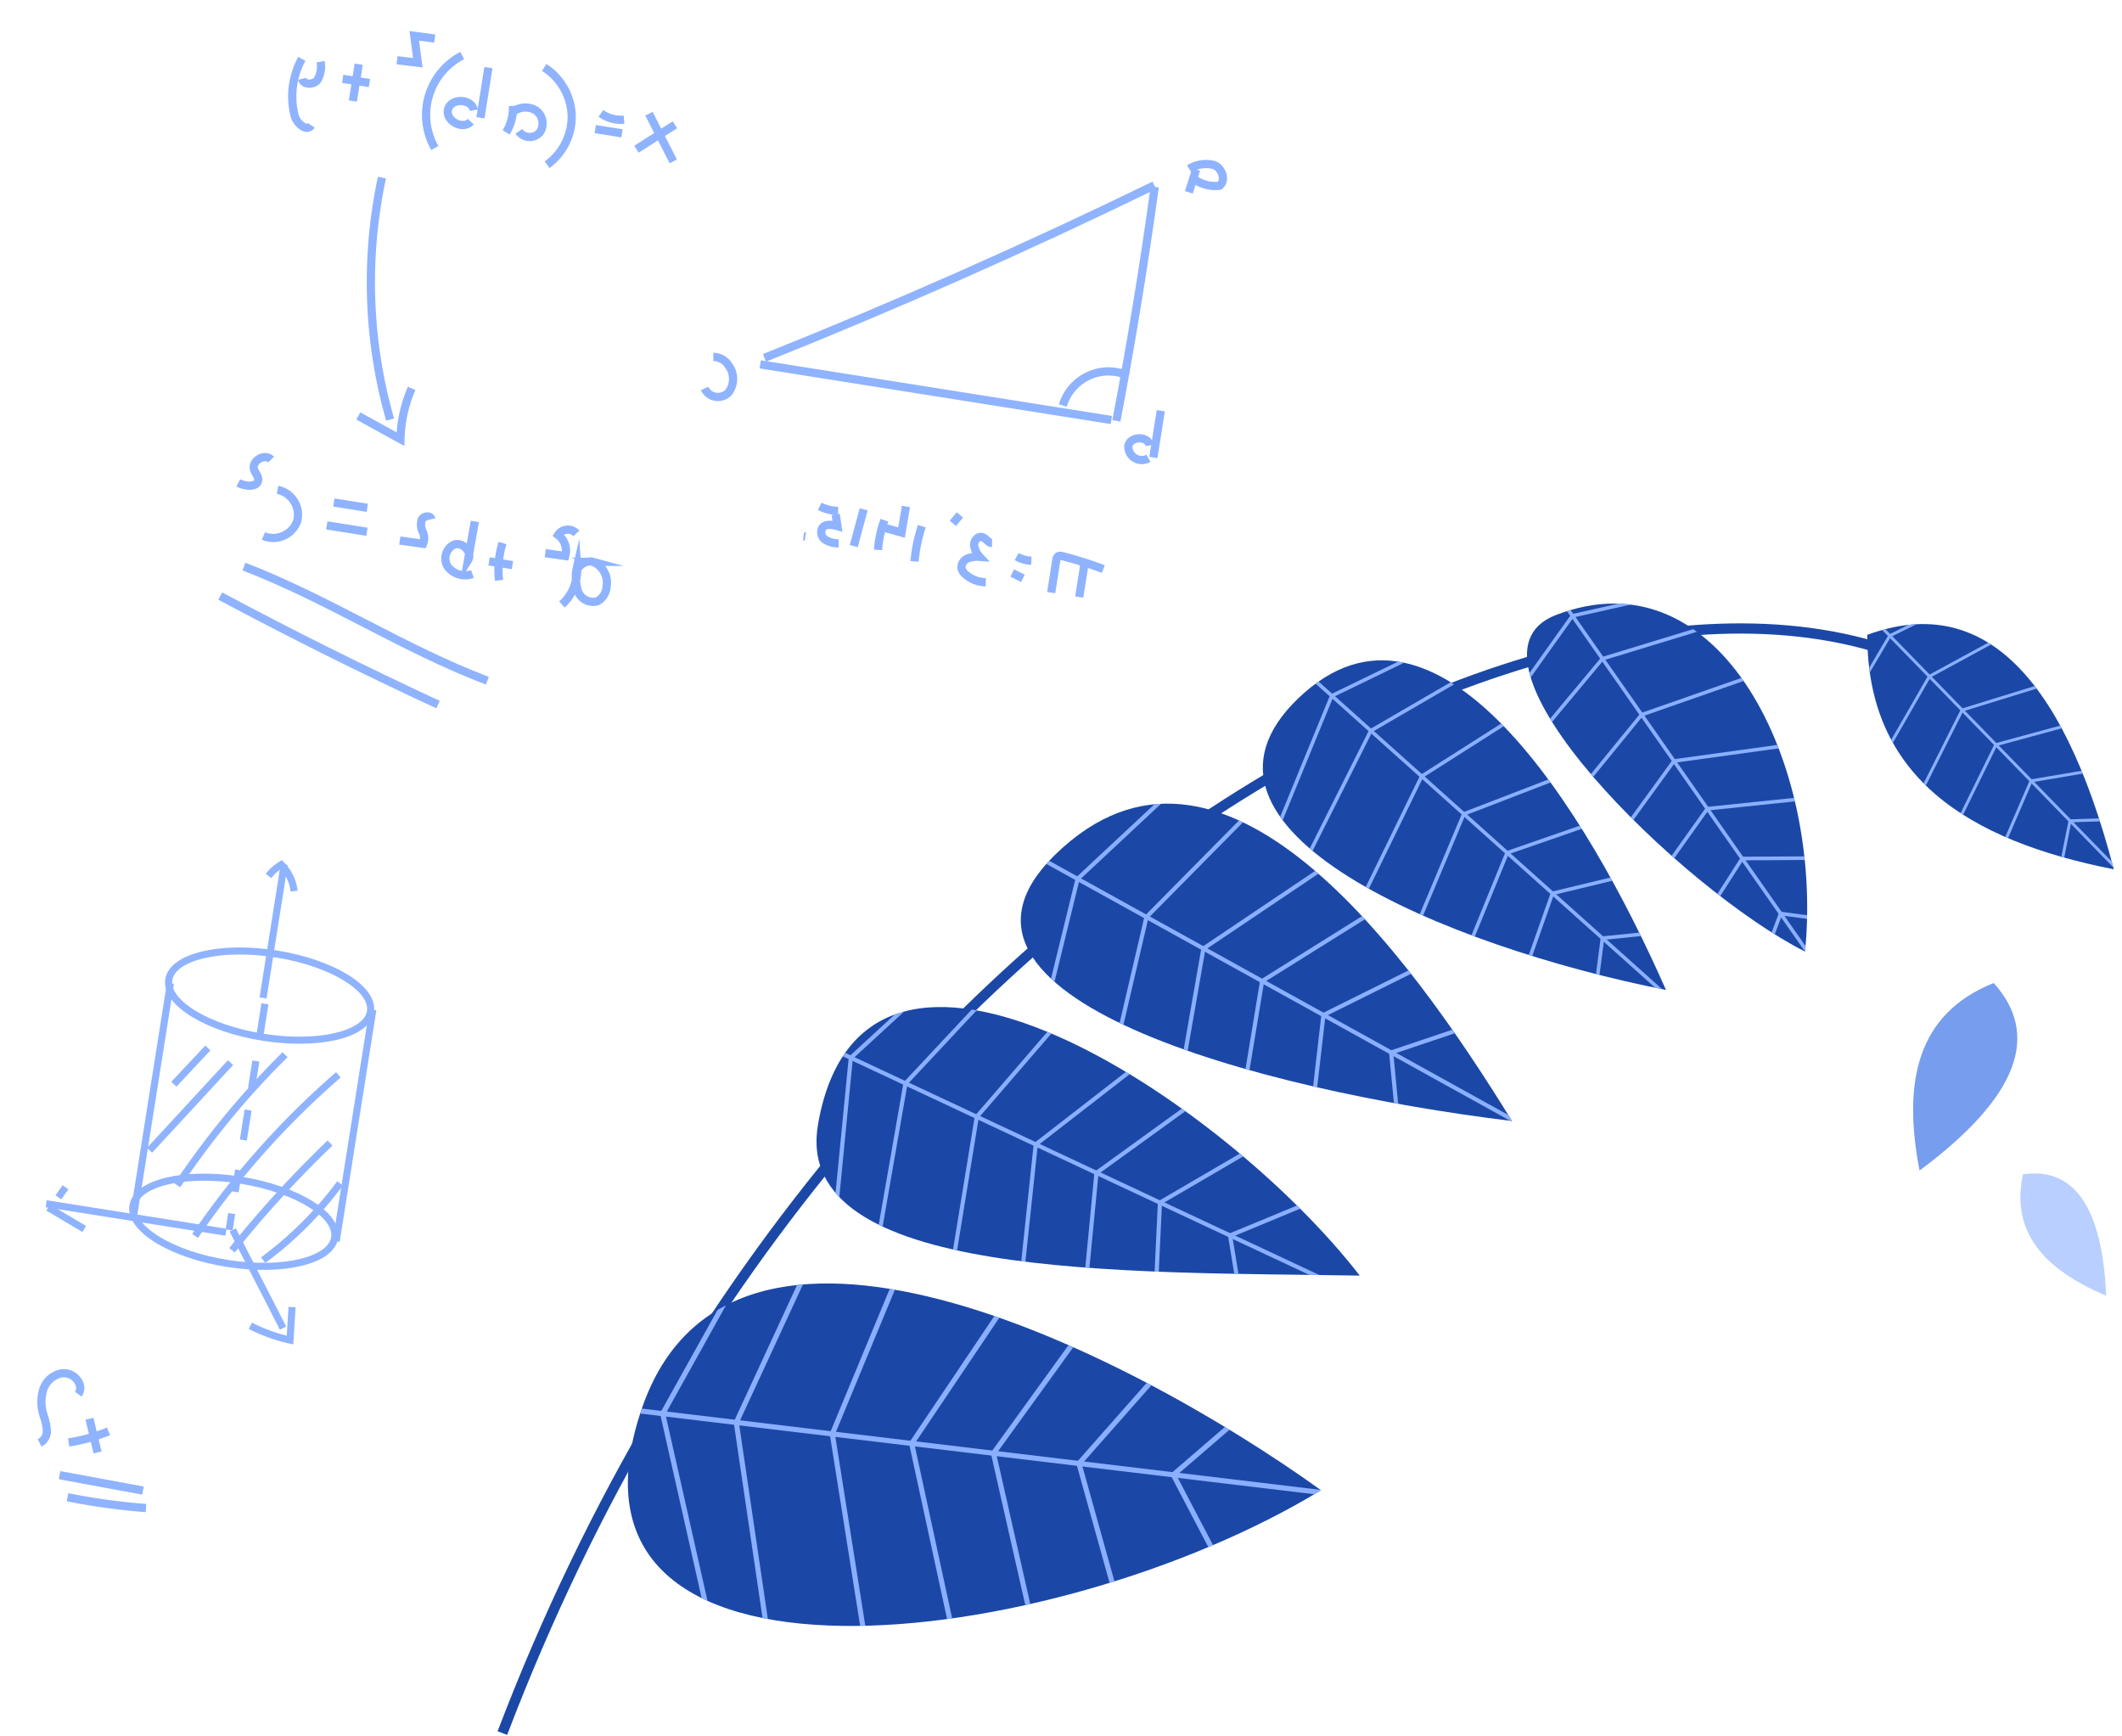 <svg xmlns="http://www.w3.org/2000/svg" xmlns:xlink="http://www.w3.org/1999/xlink" width="258" height="211" viewBox="0 0 258 211"><defs><style>.a{fill:#fff;}.b,.d,.e,.g,.j,.l,.o,.r{fill:none;}.c{clip-path:url(#a);}.d,.e{stroke:#8fb3ff;}.d,.e,.g,.j,.l,.o,.r{stroke-miterlimit:10;}.e{stroke-width:0.858px;}.f{clip-path:url(#b);}.g{stroke:#1b48a7;stroke-width:1.242px;}.h{fill:#1b48a7;}.i{clip-path:url(#c);}.j,.l,.o,.r{stroke:#8aafff;}.j{stroke-width:0.621px;}.k{clip-path:url(#d);}.l{stroke-width:0.506px;}.m{clip-path:url(#e);}.n{clip-path:url(#f);}.o{stroke-width:0.439px;}.p{clip-path:url(#g);}.q{clip-path:url(#h);}.r{stroke-width:0.364px;}.s{fill:#779dee;}.t{fill:#b8cfff;}</style><clipPath id="a"><rect class="a" width="258" height="211" transform="translate(0.1)"></rect></clipPath><clipPath id="b"><rect class="a" width="198" height="139" transform="translate(0.1)"></rect></clipPath><clipPath id="c"><path class="b" d="M83.516,33.584C48.5,48.7-14.763,47.494,3.122,12.262,18.062-17.164,61.953,13,83.516,33.584Z"></path></clipPath><clipPath id="d"><path class="b" d="M.579,12.213c10.008-31,49.331,4.048,62.656,27.4C35.308,35.214-5.333,30.532.579,12.213Z"></path></clipPath><clipPath id="e"><path class="b" d="M5.365,4.372C-14.694,19.019,25.8,36.211,55.818,44.2,46.06,21.919,27.992-12.154,5.365,4.372Z"></path></clipPath><clipPath id="f"><path class="b" d="M5.52,3.284C-13.063,16.712,19.136,35.653,44.86,44.612,38.388,21.7,24.472-10.408,5.52,3.284Z"></path></clipPath><clipPath id="g"><path class="b" d="M28.534,45.3C33.926,23.108,25.142-4.3,4.224.569-9.905,3.86,14.807,35.784,28.534,45.3Z"></path></clipPath><clipPath id="h"><path class="b" d="M.338.509c13.828-2.964,22.748,6.922,25.71,32.4C8.912,26.969-2.105,17.557.338.509Z"></path></clipPath></defs><g class="c" transform="translate(-0.1)"><g transform="translate(0.255 0.854)"><g transform="translate(28.502) rotate(9)"><g transform="translate(63.563 0.316)"><path class="d" d="M.157,0Q.451,14.41,0,28.821" transform="translate(50.066 3.801)"></path><path class="d" d="M43.223,0H0" transform="translate(6.22 32.616)"></path><path class="d" d="M43.532,0Q22.288,14.851,0,28.132" transform="translate(6.608 3.62)"></path><path class="d" d="M7.3.249A5.8,5.8,0,0,0,0,5.07" transform="translate(43.34 26.728)"></path><path class="d" d="M0,.981A3.873,3.873,0,0,1,2.928.053C3.958.281,4.693,1.688,3.953,2.44a4.487,4.487,0,0,1-3.16-.312" transform="translate(54.013)"></path><path class="d" d="M.437,0Q.218,1.439,0,2.878" transform="translate(54.424 0.929)"></path><path class="d" d="M0,0V5.763" transform="translate(55.206 30.558)"></path><path class="d" d="M2.549.689C2.167-.469.053-.068,0,1.151a1.639,1.639,0,0,0,2.648,1.1" transform="translate(51.976 34.258)"></path><path class="d" d="M.445.039A2.21,2.21,0,0,1,2.413.753,2.7,2.7,0,0,1,2.95,4.016,1.785,1.785,0,0,1,0,3.994" transform="translate(0 32.57)"></path></g><g transform="translate(8.373)"><path class="d" d="M4.154,0,0,3.663" transform="translate(42.457 5.785)"></path><path class="d" d="M0,0,3.825,5.264" transform="translate(43.284 4.95)"></path><path class="d" d="M2.9.318A4.256,4.256,0,0,1,0,0" transform="translate(37.504 5.825)"></path><path class="d" d="M3.294,0H0" transform="translate(37.123 7.821)"></path><path class="d" d="M0,0A7.24,7.24,0,0,1,4.212,5.225a7.242,7.242,0,0,1-2.014,6.4" transform="translate(29.824 1.388)"></path><path class="d" d="M0,.874A2.422,2.422,0,0,1,2.749.182a1.936,1.936,0,0,1,.938,2.546,1.616,1.616,0,0,1-2.552.3" transform="translate(26.86 6.514)"></path><path class="d" d="M.318,0A5.574,5.574,0,0,1,0,3.313" transform="translate(26.482 6.593)"></path><path class="d" d="M0,0V6.174" transform="translate(23.127 2.47)"></path><path class="d" d="M3.135.879C2.643-.479.173-.19.008,1.245S2.182,3.524,2.97,2.314" transform="translate(19.066 6.98)"></path><path class="d" d="M3.312,0A8.13,8.13,0,0,0,1.786,11.623" transform="translate(16.438 1.519)"></path><path class="d" d="M4.113,0,1.606.062q.465,1.582.932,3.164L0,3.32" transform="translate(12.016)"></path><path class="d" d="M0,0V4.528" transform="translate(7.485 4.528)"></path><path class="d" d="M3.293,0H0" transform="translate(5.839 6.587)"></path><path class="d" d="M1.894,0a3.163,3.163,0,0,1-.033,2.266C1.482,2.941.3,3.124,0,2.409" transform="translate(0.962 4.952)"></path><path class="d" d="M.559,0a9.535,9.535,0,0,0,.2,6.937c.395.92,1.782,1.777,2.191.863" transform="translate(0 4.965)"></path></g><g transform="translate(20.717 17.701)"><path class="d" d="M.09,0A60.751,60.751,0,0,0,5.673,28.9"></path><path class="d" d="M5.877,0A16.766,16.766,0,0,0,5.5,6.309L0,4.328" transform="translate(1.782 24.74)"></path></g><g transform="translate(9.343 53.463)"><path class="d" d="M1.4,2.473c-.874-.9.255-2.6,1.5-2.465A2.717,2.717,0,0,1,5.018,2.725a2.142,2.142,0,0,1-.843,1.942,1.959,1.959,0,0,1-2.519-.872A5.7,5.7,0,0,1,1.1.92,5.681,5.681,0,0,1,0,5.723" transform="translate(41.197 6.353)"></path><path class="d" d="M3.362.313A1.406,1.406,0,0,0,1.2.847,2.369,2.369,0,0,1,2.455,3.241L0,3.28" transform="translate(38.212 2.946)"></path><path class="d" d="M.114,0A11.021,11.021,0,0,0,.407,4.547" transform="translate(32.779 5.819)"></path><path class="d" d="M2.882,0H0" transform="translate(31.625 8.284)"></path><path class="d" d="M2.851,0,2.768,4.792C3.206,3.781,1.805,2.66.825,3.163A1.862,1.862,0,0,0,.5,5.991a2.675,2.675,0,0,0,3.063.371" transform="translate(26.305 3.756)"></path><path class="d" d="M3.386.262C3.194-.207,2.394.006,2.242.489A1.959,1.959,0,0,0,2.577,1.93a1.781,1.781,0,0,1,.275,1.444L0,3.421" transform="translate(20.511 4.052)"></path><path class="d" d="M4.117,0H0" transform="translate(11.866 4.167)"></path><path class="d" d="M4.94,0H0" transform="translate(11.455 7.049)"></path><path class="d" d="M.825,0a3.1,3.1,0,0,1,2.95,3.383A3.1,3.1,0,0,1,0,5.811" transform="translate(4.044 3.713)"></path><path class="d" d="M3.5.2C2.614-.5,1.1.781,1.656,1.768c.207.369.607.643.672,1.062.152.981-1.386,1.116-2.328.8" transform="translate(0.019)"></path><path class="d" d="M31.406,9.073C20.733,6.848,10.666,2.26,0,0" transform="translate(2.286 13.569)"></path><path class="d" d="M28.22,8.887Q13.987,4.845,0,0" transform="translate(0 17.559)"></path></g><g transform="translate(0 102.032)"><path class="e" d="M4.743,1.889,0,0" transform="translate(0.303 45.681)"></path><path class="e" d="M0,1.341.67,0" transform="translate(1.341 42.919)"></path><ellipse class="e" cx="12.414" cy="5.126" rx="12.414" ry="5.126" transform="translate(10.459 10.897)"></ellipse><path class="e" d="M0,5.126c0,2.831,5.558,5.125,12.414,5.125S24.828,7.957,24.828,5.126,19.27,0,12.414,0,0,2.3,0,5.126Z" transform="translate(10.459 38.734)"></path><path class="e" d="M0,0V28.5" transform="translate(35.543 15.759)"></path><path class="e" d="M0,0V28.5" transform="translate(10.73 16.43)"></path><path class="e" d="M0,0V16.43" transform="translate(22.13)"></path><path class="e" d="M3.362,2.934A5.418,5.418,0,0,0,1.322,0,5.727,5.727,0,0,0,0,1.6" transform="translate(20.463 0.077)"></path><path class="e" d="M0,0V4.023" transform="translate(22.466 17.1)"></path><path class="e" d="M0,0V3.353" transform="translate(22.466 24.142)"></path><path class="e" d="M0,0V3.688" transform="translate(22.466 30.177)"></path><path class="e" d="M0,0V2.683" transform="translate(22.466 37.554)"></path><path class="e" d="M0,0V2.012" transform="translate(22.466 42.919)"></path><path class="e" d="M22.13,0H0" transform="translate(0 45.266)"></path><path class="e" d="M0,0,7.908,10.831" transform="translate(22.899 44.859)"></path><path class="e" d="M4.651,0q.194,2,.388,4.006A20.242,20.242,0,0,1,0,3.039" transform="translate(26.837 52.993)"></path><path class="e" d="M7.778,0A44.5,44.5,0,0,1,0,10.679" transform="translate(27.124 37.235)"></path><path class="e" d="M9.729,0A133.666,133.666,0,0,0,0,14.737" transform="translate(23.203 32.578)"></path><path class="e" d="M14.14,0A101.524,101.524,0,0,0,0,22.063" transform="translate(18.494 24.233)"></path><path class="e" d="M10.456,0A102.361,102.361,0,0,0,0,17.734" transform="translate(15.395 22.824)"></path><path class="e" d="M8.055,0,0,12.066" transform="translate(11.397 24.814)"></path><path class="e" d="M3.392,0,0,5" transform="translate(13.06 23.486)"></path></g><g transform="translate(2.186 167.297)"><path class="d" d="M4.574,0A21.018,21.018,0,0,1,0,2.093" transform="translate(5.052 6.141)"></path><path class="d" d="M0,0,1.607,3.894" transform="translate(7.104 4.994)"></path><path class="d" d="M4.358,2.254A1.316,1.316,0,0,0,4.4,1.19,2.055,2.055,0,0,0,1.836.113,2.933,2.933,0,0,0,.049,2.44,5.287,5.287,0,0,0,.575,5.43a7.2,7.2,0,0,1,.69,1.754A1.6,1.6,0,0,1,.639,8.846" transform="translate(0.935)"></path><path class="d" d="M0,0" transform="translate(0 11.868)"></path><path class="d" d="M10.311.266,0,0" transform="translate(4.583 12.336)"></path><path class="d" d="M9.626,0A80.533,80.533,0,0,1,0,.194" transform="translate(5.959 14.642)"></path></g><g transform="translate(73.654 47.206)"><path class="d" d="M0,0V3.909" transform="translate(38.862 3.692)"></path><path class="d" d="M5.816.783A46.17,46.17,0,0,0,.643.009a.646.646,0,0,0-.5.1A.647.647,0,0,0,0,.6l.006,4" transform="translate(35.409 2.997)"></path><path class="d" d="M1.84.22A3.966,3.966,0,0,1,0,0" transform="translate(30.583 3.924)"></path><path class="d" d="M1.39.429,0,0" transform="translate(30.355 5.988)"></path><path class="d" d="M3.237.531C2.765.6,2.408.049,1.932,0,1.4-.049,1.018.594,1.118,1.119a2.617,2.617,0,0,0,.891,1.3,3.458,3.458,0,0,0-1.4.417A1.187,1.187,0,0,0,.034,4.085a1.425,1.425,0,0,0,.673.754,3.785,3.785,0,0,0,2.525.513" transform="translate(24.131 2.241)"></path><path class="d" d="M.69,0,0,1.149" transform="translate(22.284)"></path><path class="d" d="M.248,0A19.458,19.458,0,0,0,.042,4.371" transform="translate(18.363 2.079)"></path><path class="d" d="M2.3,0q-.018,1.611-.035,3.223L0,2.956" transform="translate(14.032 0.013)"></path><path class="d" d="M.246,0a13.261,13.261,0,0,0-.2,3.683" transform="translate(13.759 2.078)"></path><path class="d" d="M.495,0Q.247,2.3,0,4.6" transform="translate(10.817 1.167)"></path><path class="d" d="M2.3.2A5.146,5.146,0,0,1,0,0" transform="translate(5.974 1.638)"></path><path class="d" d="M1.429,0q.216.683.432,1.368C1.2,1.284.357,1.293.073,1.9A1.1,1.1,0,0,0,.7,3.253a3.21,3.21,0,0,0,1.629.164" transform="translate(6.619 2.312)"></path><path class="d" d="M.23,0H0" transform="translate(4.599 5.531)"></path><path class="d" d="M0,0" transform="translate(2.299 5.761)"></path><path class="d" d="M0,0" transform="translate(0 5.991)"></path></g></g><g class="f" transform="translate(59.745 71.146)"><g transform="translate(-15.15 22.492) rotate(-8)"><path class="g" d="M199.5,17.726C168.985-23.4,58.539,6.53,0,112.773" transform="translate(0 4.567)"></path><path class="h" d="M83.516,33.584C48.5,48.7-14.763,47.494,3.122,12.262,18.062-17.164,61.953,13,83.516,33.584Z" transform="translate(19.159 68.368)"></path><path class="h" d="M.579,12.213c10.008-31,49.331,4.048,62.656,27.4C35.308,35.214-5.333,30.532.579,12.213Z" transform="translate(47.732 37.16)"></path><path class="h" d="M5.365,4.372C-14.694,19.019,25.8,36.211,55.818,44.2,46.06,21.919,27.992-12.154,5.365,4.372Z" transform="translate(76.1 16.539)"></path><path class="h" d="M5.52,3.284C-13.063,16.712,19.136,35.653,44.86,44.612,38.388,21.7,24.472-10.408,5.52,3.284Z" transform="translate(107.81 2.955)"></path><path class="h" d="M28.534,45.3C33.926,23.108,25.142-4.3,4.224.569-9.905,3.86,14.807,35.784,28.534,45.3Z" transform="translate(141.531)"></path><path class="h" d="M.338.509c13.828-2.964,22.748,6.922,25.71,32.4C8.912,26.969-2.105,17.557.338.509Z" transform="translate(182.582 7.709)"></path><g transform="translate(19.159 68.368)"><g class="i"><g transform="translate(-4.204 -2.403)"><line class="j" x1="90.357" y1="23.919" transform="translate(0 13.051)"></line><path class="j" d="M11.588,0,0,7.455l4.411,12.36" transform="translate(70.197 24.178)"></path><path class="j" d="M12.777,0,0,10.936,2.5,29.73" transform="translate(59.026 17.74)"></path><path class="j" d="M12.97,0,0,13.495l1.887,22.59" transform="translate(48.909 12.503)"></path><path class="j" d="M14.527,0,0,16.173l1.8,24.4" transform="translate(39.225 7.261)"></path><path class="j" d="M11.845,0,0,20.09.525,49.924" transform="translate(29.831 0.858)"></path><path class="j" d="M11.571,0,0,17.939.193,46.426" transform="translate(18.464)"></path><path class="j" d="M11.784,0,0,15.572,2.368,44.366" transform="translate(9.753 0.061)"></path></g></g></g><g transform="translate(47.732 37.16)"><g class="k"><g transform="translate(-1.235 -4.255)"><line class="l" x1="63.759" y1="41.573" transform="translate(0 4.544)"></line><path class="l" d="M10.864,0,0,2.805.254,13.49" transform="translate(49.534 34.036)"></path><path class="l" d="M15.543,0,2.869,5.193,0,20.363" transform="translate(38.781 26.508)"></path><path class="l" d="M17.786,0,4.31,7.122,0,25.072" transform="translate(30.202 19.924)"></path><path class="l" d="M20.2,0,4.836,8.8,0,28.121" transform="translate(22.843 13.796)"></path><path class="l" d="M21.5,0,7.214,12.51,0,35.713" transform="translate(13.836 5.76)"></path><path class="l" d="M20.655,0,7.126,10.916,0,32.992" transform="translate(5.903 2.124)"></path><path class="l" d="M18.612,0,5.523,9.031,0,31.9" transform="translate(1.359)"></path></g></g></g><g transform="translate(76.1 16.539)"><g class="m"><g transform="translate(-5.309 -4.844)"><line class="l" x1="60.811" y1="45.777" transform="translate(0.488 3.187)"></line><path class="l" d="M11.5,0,.467,2.066,0,12.744" transform="translate(47.265 36.685)"></path><path class="l" d="M16.88,0,3.886,4.327,0,19.269" transform="translate(36.327 28.765)"></path><path class="l" d="M19.436,0,5.511,6.2,0,23.816" transform="translate(27.894 21.768)"></path><path class="l" d="M22.05,0,6.128,7.74,0,26.7" transform="translate(20.76 15.32)"></path><path class="l" d="M23.863,0,8.762,11.518,0,34.181" transform="translate(11.803 6.783)"></path><path class="l" d="M22.833,0,8.6,9.979,0,31.525" transform="translate(4.316 2.563)"></path><path class="l" d="M20.72,0,7.052,8.128,0,30.573"></path></g></g></g><g transform="translate(107.81 2.955)"><g class="n"><g transform="translate(-0.697 -1.903)"><line class="o" x1="42.585" y1="50.462" transform="translate(5.704)"></line><path class="o" d="M12.184.383,2.458,0,0,8.94" transform="translate(36.329 39.203)"></path><path class="o" d="M18,0,6.173,1.149,0,13.035" transform="translate(27.349 31.815)"></path><path class="o" d="M21.038,0,8.064,2.551,0,16.387" transform="translate(20.69 24.763)"></path><path class="o" d="M23.8,0,8.844,3.47,0,18.317" transform="translate(15.346 18.437)"></path><path class="o" d="M26.784,0l-15,6.823L0,24.3" transform="translate(7.975 9.837)"></path><path class="o" d="M25.4,0,11.434,5.689,0,22.25" transform="translate(2.971 4.622)"></path><path class="o" d="M23.43,0,10.3,4.234,0,21.853" transform="translate(0 1.213)"></path></g></g></g><g transform="translate(141.531)"><g class="p"><g transform="translate(-7.842 -5.409)"><line class="o" x1="29.939" y1="58.852" transform="translate(10.82)"></line><path class="o" d="M13.815,2.593,4.434,0,0,8.142" transform="translate(29.645 45.721)"></path><path class="o" d="M20.5,1.582,8.724,0,0,10.163" transform="translate(21.653 38.445)"></path><path class="o" d="M24.223.478,11.01,0,0,11.629" transform="translate(16.015 31.855)"></path><path class="o" d="M27.358.038,12,0,0,12.436" transform="translate(11.816 25.549)"></path><path class="o" d="M31.625,0,15.467,3.219,0,17.54" transform="translate(5.237 16.211)"></path><path class="o" d="M29.809,0l-14.9,2.35L0,15.863" transform="translate(2.024 9.676)"></path><path class="o" d="M27.8,0,14.051,1.124,0,15.926" transform="translate(0 5.228)"></path></g></g></g><g transform="translate(182.582 7.709)"><g class="q"><g transform="translate(-9.636 -8.039)"><line class="r" x1="32.434" y1="44.245" transform="translate(6.037)"></line><path class="r" d="M10.585.869,2.544,0,0,7.27" transform="translate(28.69 34.374)"></path><path class="r" d="M15.659,0,5.791.281,0,9.783" transform="translate(21.434 28.622)"></path><path class="r" d="M18.368,0,7.47,1.378,0,12.389" transform="translate(16.124 22.571)"></path><path class="r" d="M20.771,0,8.174,2.027,0,13.832" transform="translate(11.944 17.181)"></path><path class="r" d="M23.581,0,10.763,4.8,0,18.62" transform="translate(5.982 9.803)"></path><path class="r" d="M22.317,0l-11.9,3.923L0,17" transform="translate(2.247 5.118)"></path><path class="r" d="M20.661,0,9.538,2.764,0,16.784" transform="translate(0 2.012)"></path></g></g></g></g><path class="s" d="M.2.3C8.4-1.455,13.684,4.4,15.44,19.508,5.282,15.986-1.248,10.406.2.3Z" transform="translate(182.659 47.178) rotate(60)"></path><path class="t" d="M.146.22c5.984-1.283,9.844,3,11.126,14.022C3.857,11.671-.911,7.6.146.22Z" transform="matrix(0.998, 0.07, -0.07, 0.998, 185.932, 70.531)"></path></g></g></g></svg>